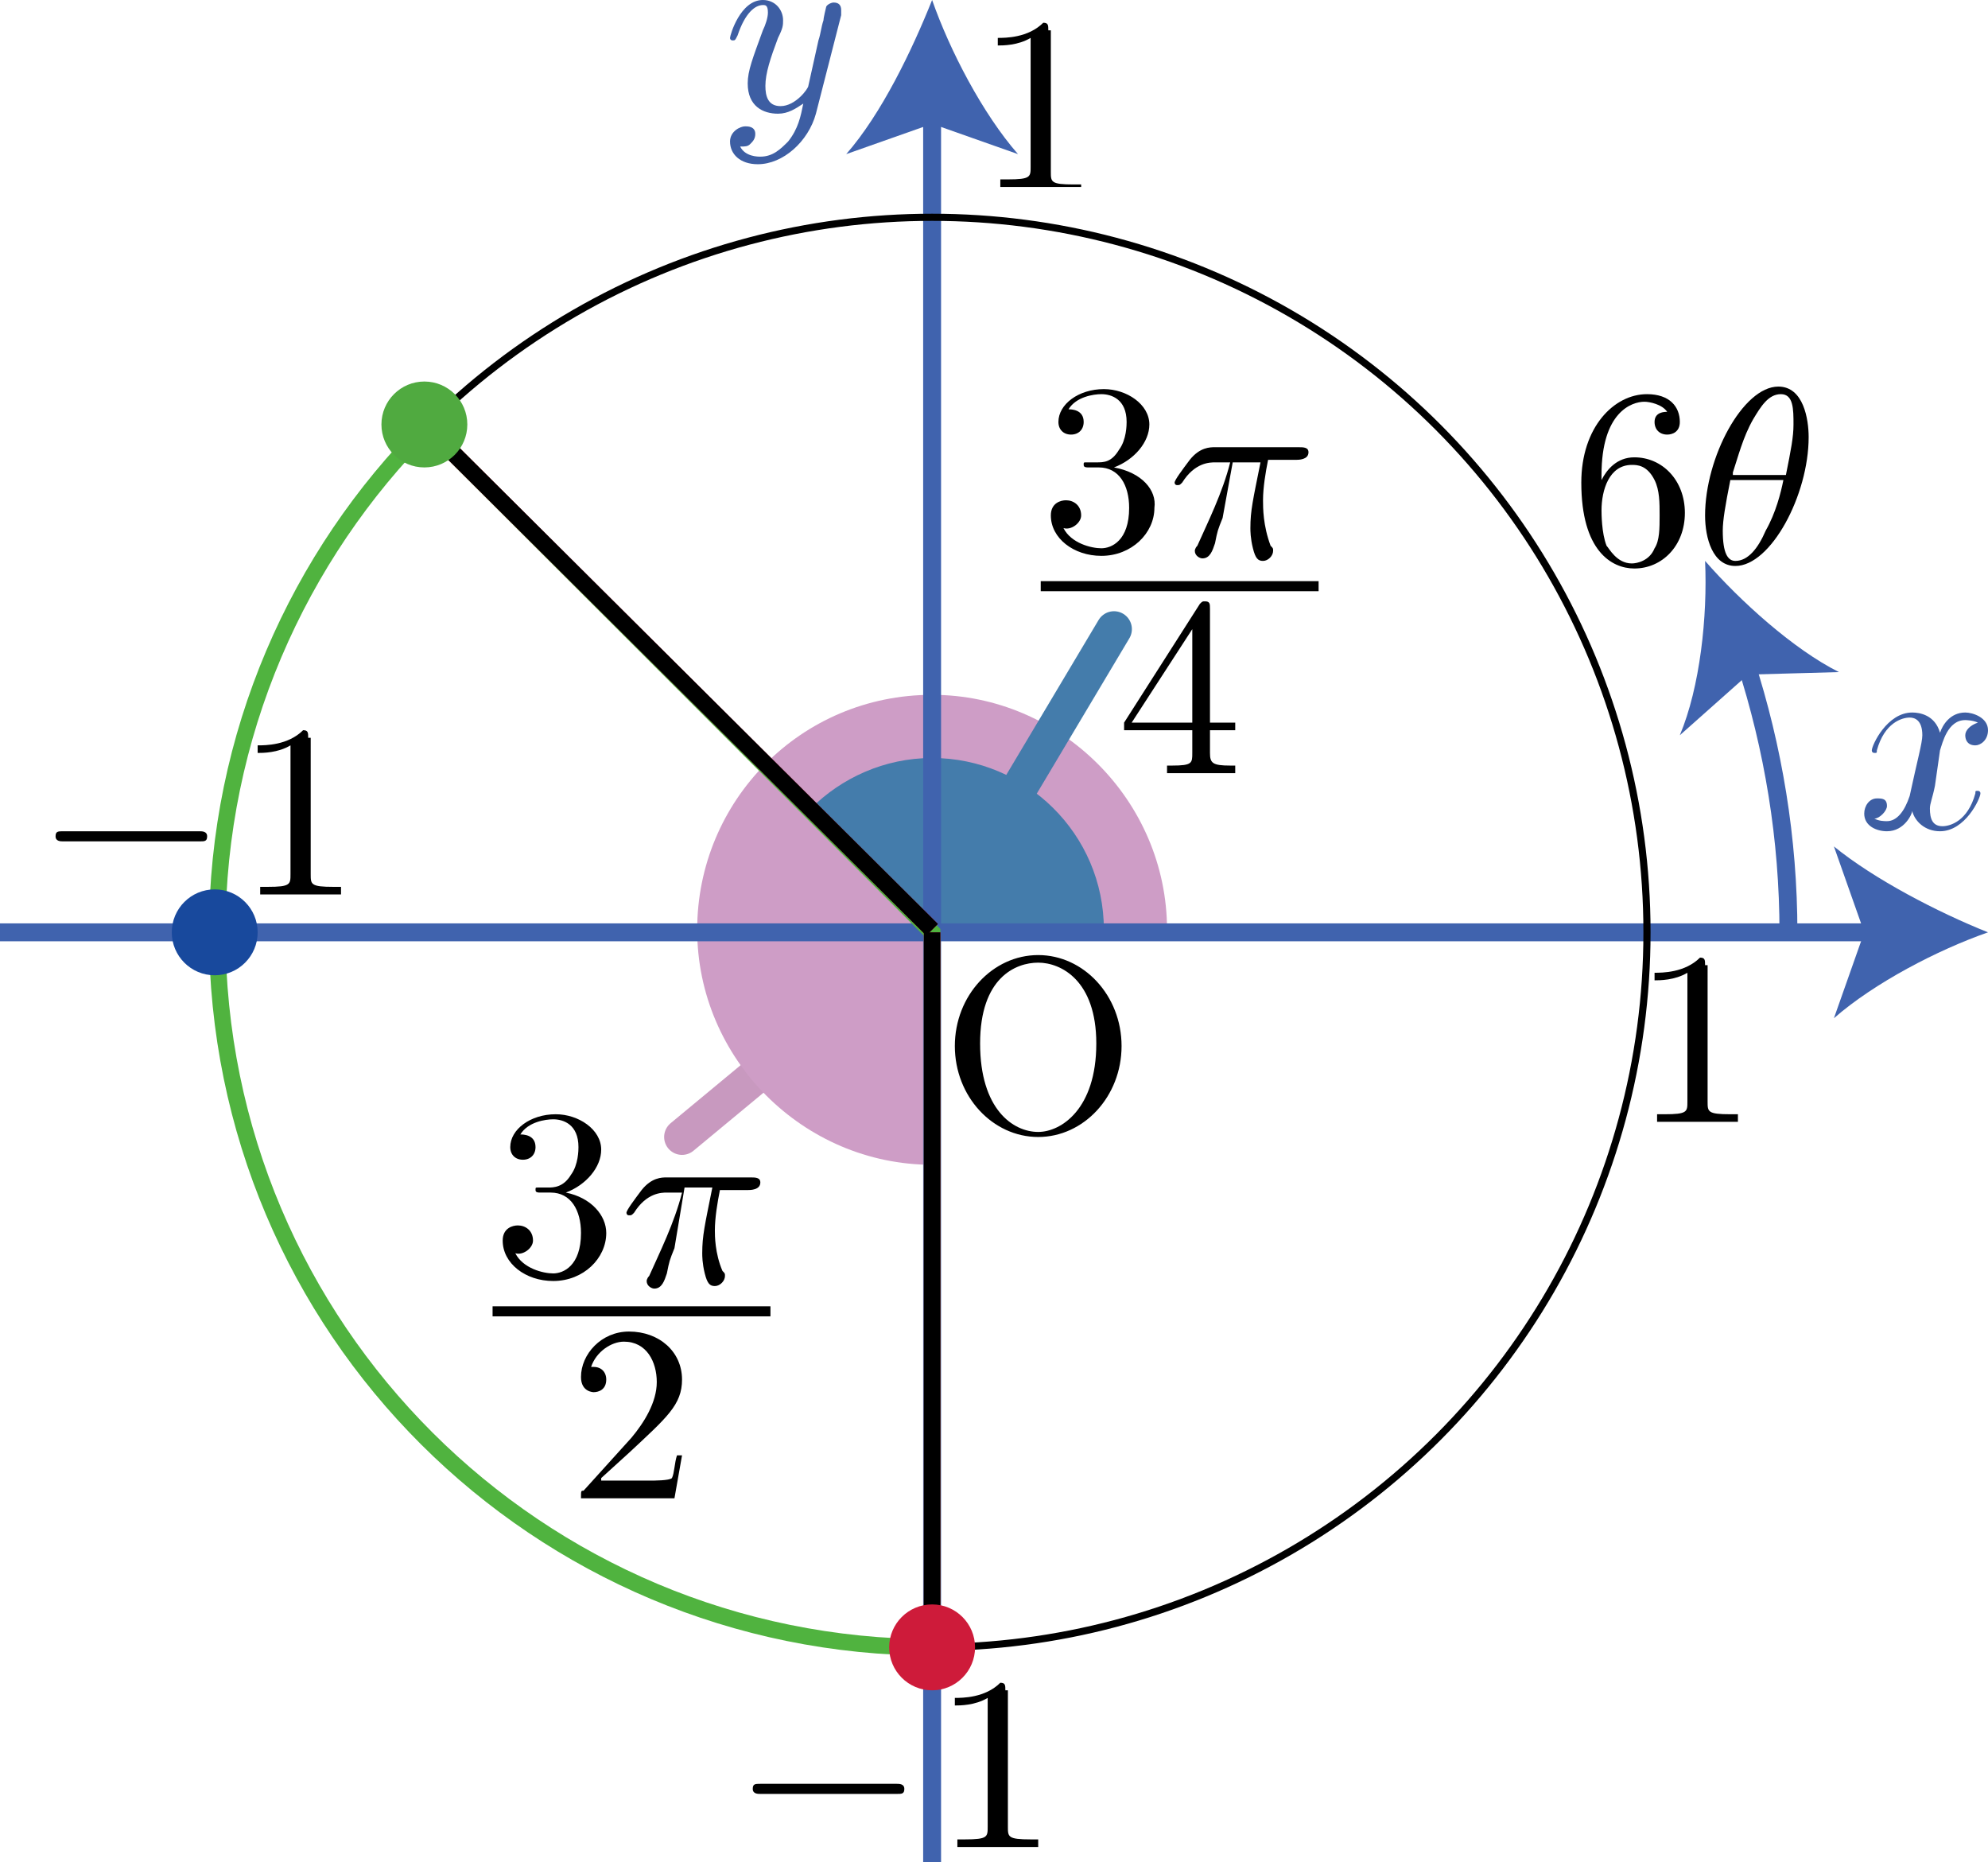 <?xml version="1.0" encoding="utf-8"?>
<!-- Generator: Adobe Illustrator 19.1.1, SVG Export Plug-In . SVG Version: 6.00 Build 0)  -->
<svg version="1.1" id="第1問" xmlns="http://www.w3.org/2000/svg" xmlns:xlink="http://www.w3.org/1999/xlink" x="0px" y="0px"
	 viewBox="0 0 78.7 73.7" enable-background="new 0 0 78.7 73.7" xml:space="preserve">
<g id="_x32_B_x5F_1_x5F_1_x5F_04">
	<g>
		
			<line fill="none" stroke="#C899BF" stroke-width="1.417" stroke-linecap="round" stroke-miterlimit="10" x1="34" y1="39.2" x2="27" y2="45"/>
		<path fill="#CE9DC6" d="M36.8,36.8h9.4c0-5.1-4.2-9.3-9.3-9.3c-5.2,0-9.3,4.2-9.3,9.3c0,5.1,4.2,9.3,9.3,9.3V36.8z"/>
		<g>
			<path d="M22.4,47.2c0.8-0.3,1.4-1,1.4-1.7c0-0.8-0.9-1.4-1.8-1.4c-1,0-1.8,0.6-1.8,1.3c0,0.3,0.2,0.5,0.5,0.5
				c0.3,0,0.5-0.2,0.5-0.5c0-0.5-0.5-0.5-0.6-0.5c0.3-0.5,1-0.6,1.3-0.6c0.4,0,1,0.2,1,1.1c0,0.1,0,0.7-0.3,1.1
				C22.3,47,21.9,47,21.7,47c-0.1,0-0.3,0-0.4,0c-0.1,0-0.1,0-0.1,0.1c0,0.1,0.1,0.1,0.2,0.1h0.4c0.8,0,1.2,0.7,1.2,1.6
				c0,1.3-0.7,1.6-1.1,1.6c-0.4,0-1.2-0.2-1.5-0.8c0.3,0.1,0.7-0.2,0.7-0.5c0-0.4-0.3-0.6-0.6-0.6c-0.2,0-0.6,0.1-0.6,0.6
				c0,0.9,0.9,1.6,2,1.6c1.2,0,2.1-0.9,2.1-1.9C24,48.1,23.4,47.4,22.4,47.2"/>
			<path d="M27.1,47h1.1c-0.3,1.5-0.4,1.9-0.4,2.6c0,0.1,0,0.4,0.1,0.8c0.1,0.4,0.2,0.5,0.4,0.5c0.2,0,0.4-0.2,0.4-0.4
				c0-0.1,0-0.1-0.1-0.2c-0.3-0.7-0.3-1.4-0.3-1.6c0-0.5,0.1-1.1,0.2-1.6h1.1c0.1,0,0.5,0,0.5-0.3c0-0.2-0.2-0.2-0.4-0.2h-3.3
				c-0.2,0-0.6,0-1,0.5c-0.3,0.4-0.6,0.8-0.6,0.9c0,0,0,0.1,0.1,0.1c0.1,0,0.1,0,0.2-0.1c0.5-0.8,1.1-0.8,1.3-0.8h0.6
				c-0.3,1.2-0.9,2.4-1.3,3.3c-0.1,0.1-0.1,0.2-0.1,0.2c0,0.2,0.2,0.3,0.3,0.3c0.3,0,0.4-0.3,0.5-0.6c0.1-0.5,0.1-0.5,0.3-1L27.1,47
				"/>
			<line fill="none" stroke="#000000" stroke-width="0.398" stroke-miterlimit="10" x1="19.5" y1="51.9" x2="30.5" y2="51.9"/>
			<path d="M23.8,58.5l1.1-1c1.5-1.4,2.1-1.9,2.1-2.9c0-1.1-0.9-1.9-2.1-1.9c-1.1,0-1.9,0.9-1.9,1.8c0,0.6,0.5,0.6,0.5,0.6
				c0.2,0,0.5-0.1,0.5-0.5c0-0.3-0.2-0.5-0.5-0.5c-0.1,0-0.1,0-0.1,0c0.2-0.6,0.8-1,1.3-1c0.9,0,1.3,0.8,1.3,1.6
				c0,0.8-0.5,1.6-1,2.2l-1.9,2.1C23,59,23,59,23,59.3h3.7l0.3-1.7h-0.2c-0.1,0.3-0.1,0.7-0.2,0.9c-0.1,0.1-0.7,0.1-0.9,0.1H23.8"/>
		</g>
	</g>
	<g>
		
			<line fill="none" stroke="#447CAB" stroke-width="1.417" stroke-linecap="round" stroke-miterlimit="10" x1="37.9" y1="35.3" x2="44.1" y2="24.9"/>
		<path fill="#447CAB" d="M32.1,32l4.8,4.8h6.8c0-3.8-3.1-6.8-6.8-6.8C35,30,33.3,30.8,32.1,32z"/>
		<g>
			<path d="M44.1,18.5c0.8-0.3,1.4-1,1.4-1.7c0-0.8-0.9-1.4-1.8-1.4c-1,0-1.8,0.6-1.8,1.3c0,0.3,0.2,0.5,0.5,0.5
				c0.3,0,0.5-0.2,0.5-0.5c0-0.5-0.5-0.5-0.6-0.5c0.3-0.5,1-0.6,1.3-0.6c0.4,0,1,0.2,1,1.1c0,0.1,0,0.7-0.3,1.1
				c-0.3,0.5-0.6,0.5-0.9,0.5c-0.1,0-0.3,0-0.4,0c-0.1,0-0.1,0-0.1,0.1c0,0.1,0.1,0.1,0.2,0.1h0.4c0.8,0,1.2,0.7,1.2,1.6
				c0,1.3-0.7,1.6-1.1,1.6c-0.4,0-1.2-0.2-1.5-0.8c0.3,0.1,0.7-0.2,0.7-0.5c0-0.4-0.3-0.6-0.6-0.6c-0.2,0-0.6,0.1-0.6,0.6
				c0,0.9,0.9,1.6,2,1.6c1.2,0,2.1-0.9,2.1-1.9C45.8,19.4,45.2,18.7,44.1,18.5"/>
			<path d="M48.8,18.3h1.1c-0.3,1.5-0.4,1.9-0.4,2.6c0,0.1,0,0.4,0.1,0.8c0.1,0.4,0.2,0.5,0.4,0.5c0.2,0,0.4-0.2,0.4-0.4
				c0-0.1,0-0.1-0.1-0.2C50,20.8,50,20.1,50,19.8c0-0.5,0.1-1.1,0.2-1.6h1.1c0.1,0,0.5,0,0.5-0.3c0-0.2-0.2-0.2-0.4-0.2h-3.3
				c-0.2,0-0.6,0-1,0.5c-0.3,0.4-0.6,0.8-0.6,0.9c0,0,0,0.1,0.1,0.1c0.1,0,0.1,0,0.2-0.1c0.5-0.8,1.1-0.8,1.3-0.8h0.6
				c-0.3,1.2-0.9,2.4-1.3,3.3c-0.1,0.1-0.1,0.2-0.1,0.2c0,0.2,0.2,0.3,0.3,0.3c0.3,0,0.4-0.3,0.5-0.6c0.1-0.5,0.1-0.5,0.3-1
				L48.8,18.3"/>
			<line fill="none" stroke="#000000" stroke-width="0.398" stroke-miterlimit="10" x1="41.2" y1="23.2" x2="52.2" y2="23.2"/>
			<path d="M47.2,28.9v0.9c0,0.4,0,0.5-0.8,0.5h-0.2v0.3c0.4,0,0.9,0,1.3,0c0.4,0,0.9,0,1.4,0v-0.3h-0.2c-0.7,0-0.8-0.1-0.8-0.5
				v-0.9h1v-0.3h-1v-4.5c0-0.2,0-0.3-0.2-0.3c-0.1,0-0.1,0-0.2,0.1l-3,4.7v0.3H47.2L47.2,28.9z M47.2,28.6h-2.4l2.4-3.7V28.6"/>
		</g>
	</g>
	<g id="単位円_6_">
		<g id="単位円_2_">
			<g id="単位円_1_">
				<g id="軸_6_">
					<g>
						<path fill="#3D5EA3" d="M76.8,29.7c0.1-0.3,0.3-1.2,1-1.2c0,0,0.3,0,0.5,0.1c-0.3,0.1-0.5,0.3-0.5,0.5c0,0.2,0.1,0.4,0.4,0.4
							c0.2,0,0.5-0.2,0.5-0.6c0-0.5-0.6-0.7-0.9-0.7c-0.6,0-0.9,0.5-1,0.8c-0.2-0.7-0.8-0.8-1.1-0.8c-1,0-1.6,1.3-1.6,1.5
							c0,0.1,0.1,0.1,0.1,0.1c0.1,0,0.1,0,0.1-0.1c0.3-1.1,1-1.3,1.3-1.3c0.2,0,0.5,0.1,0.5,0.7c0,0.3-0.2,1-0.5,2.4
							c-0.2,0.6-0.5,1-0.9,1c-0.1,0-0.3,0-0.5-0.1c0.2,0,0.5-0.3,0.5-0.5c0-0.3-0.2-0.3-0.4-0.3c-0.3,0-0.5,0.3-0.5,0.6
							c0,0.5,0.5,0.7,0.9,0.7c0.7,0,1-0.7,1-0.8c0.1,0.4,0.5,0.8,1.1,0.8c1,0,1.6-1.3,1.6-1.5c0-0.1-0.1-0.1-0.1-0.1
							c-0.1,0-0.1,0-0.1,0.1c-0.3,1.1-1,1.3-1.3,1.3c-0.4,0-0.5-0.3-0.5-0.7c0-0.2,0.1-0.4,0.2-0.9L76.8,29.7"/>
						<g>
							<g>
								<line fill="none" stroke="#4063AE" stroke-width="0.709" stroke-miterlimit="10" x1="0" y1="36.9" x2="74.4" y2="36.9"/>
								<g>
									<path fill="#4063AE" d="M78.7,36.9c-2,0.7-4.5,2-6.1,3.4l1.2-3.4l-1.2-3.4C74.2,34.8,76.7,36.1,78.7,36.9z"/>
								</g>
							</g>
						</g>
					</g>
					<g>
						<path fill="#3D5EA3" d="M33.3,0.6c0-0.1,0-0.2,0-0.2c0-0.2-0.1-0.3-0.3-0.3c-0.1,0-0.3,0.1-0.3,0.2c0,0-0.1,0.4-0.1,0.5
							c-0.1,0.3-0.1,0.5-0.2,0.8L32,3.4c0,0.1-0.5,0.8-1.1,0.8c-0.5,0-0.6-0.4-0.6-0.8c0-0.5,0.2-1.1,0.5-1.9
							c0.2-0.4,0.2-0.5,0.2-0.7c0-0.4-0.3-0.8-0.8-0.8c-0.9,0-1.3,1.4-1.3,1.5c0,0.1,0.1,0.1,0.1,0.1c0.1,0,0.1,0,0.2-0.2
							c0.3-0.9,0.7-1.2,1-1.2c0.1,0,0.2,0,0.2,0.3c0,0.2-0.1,0.5-0.2,0.7c-0.4,1.1-0.6,1.6-0.6,2.1c0,0.9,0.6,1.2,1.2,1.2
							c0.4,0,0.7-0.2,1-0.4c-0.1,0.5-0.2,1-0.6,1.5c-0.3,0.3-0.6,0.6-1.1,0.6c-0.1,0-0.6,0-0.8-0.4c0.2,0,0.3,0,0.4-0.1
							c0.1-0.1,0.2-0.2,0.2-0.4c0-0.3-0.3-0.3-0.4-0.3c-0.2,0-0.6,0.2-0.6,0.6c0,0.5,0.4,0.9,1.1,0.9c1,0,2-0.9,2.3-2L33.3,0.6"/>
						<g>
							<g>
								<line fill="none" stroke="#4063AE" stroke-width="0.709" stroke-miterlimit="10" x1="36.9" y1="73.7" x2="36.9" y2="4.3"/>
								<g>
									<path fill="#4063AE" d="M36.9,0c0.7,2,2,4.5,3.4,6.1l-3.4-1.2l-3.4,1.2C34.9,4.5,36.1,2,36.9,0z"/>
								</g>
							</g>
						</g>
					</g>
					<path d="M44.4,41.4c0-2-1.5-3.6-3.3-3.6c-1.8,0-3.3,1.6-3.3,3.6c0,2,1.5,3.6,3.3,3.6C42.9,45,44.4,43.4,44.4,41.4L44.4,41.4z
						 M41.1,44.8c-1,0-2.3-0.9-2.3-3.5c0-2.6,1.4-3.2,2.3-3.2c0.9,0,2.3,0.7,2.3,3.2C43.4,43.9,42,44.8,41.1,44.8"/>
				</g>
				
					<circle id="単位円" fill="none" stroke="#000000" stroke-width="0.283" stroke-miterlimit="10" cx="36.9" cy="36.9" r="28.3"/>
			</g>
			<g id="目盛">
				<path d="M67.5,38.2c0-0.2,0-0.3-0.2-0.3c-0.6,0.6-1.5,0.6-1.8,0.6v0.3c0.2,0,0.8,0,1.3-0.3v5.1c0,0.4,0,0.5-0.9,0.5h-0.3v0.3
					c0.3,0,1.2,0,1.6,0c0.4,0,1.3,0,1.6,0v-0.3h-0.3c-0.9,0-0.9-0.1-0.9-0.5V38.2"/>
				<path d="M41.5,1.2c0-0.2,0-0.3-0.2-0.3c-0.6,0.6-1.5,0.6-1.8,0.6v0.3c0.2,0,0.8,0,1.3-0.3v5.1c0,0.4,0,0.5-0.9,0.5h-0.3v0.3
					c0.3,0,1.2,0,1.6,0c0.4,0,1.3,0,1.6,0V7.3h-0.3c-0.9,0-0.9-0.1-0.9-0.5V1.2"/>
				<g>
					<path d="M7.9,33.3c0.2,0,0.3,0,0.3-0.2c0-0.2-0.2-0.2-0.3-0.2H2.5c-0.2,0-0.3,0-0.3,0.2c0,0.2,0.2,0.2,0.3,0.2H7.9"/>
					<path d="M12.2,29.2c0-0.2,0-0.3-0.2-0.3c-0.6,0.6-1.5,0.6-1.8,0.6v0.3c0.2,0,0.8,0,1.3-0.3v5.1c0,0.4,0,0.5-0.9,0.5h-0.3v0.3
						c0.3,0,1.2,0,1.6,0s1.3,0,1.6,0v-0.3h-0.3c-0.9,0-0.9-0.1-0.9-0.5V29.2"/>
				</g>
				<g>
					<path d="M35.5,71c0.2,0,0.3,0,0.3-0.2c0-0.2-0.2-0.2-0.3-0.2h-5.4c-0.2,0-0.3,0-0.3,0.2c0,0.2,0.2,0.2,0.3,0.2H35.5"/>
					<path d="M39.8,66.9c0-0.2,0-0.3-0.2-0.3c-0.6,0.6-1.5,0.6-1.8,0.6v0.3c0.2,0,0.8,0,1.3-0.3v5.1c0,0.4,0,0.5-0.9,0.5h-0.3v0.3
						c0.3,0,1.2,0,1.6,0s1.3,0,1.6,0v-0.3h-0.3c-0.9,0-0.9-0.1-0.9-0.5V66.9"/>
				</g>
			</g>
		</g>
	</g>
	<path fill="none" stroke="#50B33F" stroke-width="0.652" stroke-miterlimit="10" d="M36.9,36.9L36.9,36.9l-20-20
		c-5.1,5.1-8.3,12.2-8.3,20c0,15.7,12.7,28.3,28.3,28.3V36.9z"/>
	<g id="動径">
		<g>
			
				<line id="_x33_π_x2F_2_8_" fill="none" stroke="#CE1B3A" stroke-width="0.652" stroke-linejoin="bevel" stroke-miterlimit="10" x1="36.9" y1="36.9" x2="36.9" y2="65.2"/>
			
				<line id="_x33_π_x2F_4_8_" fill="none" stroke="#CE1B3A" stroke-width="0.652" stroke-linejoin="bevel" stroke-miterlimit="10" x1="36.9" y1="36.8" x2="16.8" y2="16.8"/>
		</g>
		<g>
			
				<line id="_x33_π_x2F_2_6_" fill="none" stroke="#000000" stroke-width="0.652" stroke-linejoin="bevel" stroke-miterlimit="10" x1="36.9" y1="36.9" x2="36.9" y2="65.2"/>
			
				<line id="_x33_π_x2F_4_6_" fill="none" stroke="#000000" stroke-width="0.652" stroke-linejoin="bevel" stroke-miterlimit="10" x1="36.9" y1="36.8" x2="16.8" y2="16.8"/>
		</g>
	</g>
	<g>
		<path d="M63.4,19v-0.2c0-2.5,1.2-2.9,1.7-2.9c0.2,0,0.7,0.1,0.9,0.4c-0.1,0-0.5,0-0.5,0.4c0,0.3,0.2,0.5,0.5,0.5
			c0.2,0,0.5-0.1,0.5-0.5c0-0.6-0.4-1.1-1.3-1.1c-1.3,0-2.6,1.3-2.6,3.5c0,2.7,1.2,3.4,2.1,3.4c1.1,0,2-0.9,2-2.2
			c0-1.3-0.9-2.2-2-2.2C64,18.1,63.6,18.6,63.4,19L63.4,19z M64.6,22.3c-0.6,0-0.9-0.6-1-0.7c-0.2-0.5-0.2-1.3-0.2-1.4
			c0-0.8,0.3-1.8,1.2-1.8c0.2,0,0.6,0,0.9,0.6c0.2,0.4,0.2,0.9,0.2,1.4c0,0.5,0,1-0.2,1.3C65.3,22.2,64.8,22.3,64.6,22.3"/>
		<path d="M71.6,17.3c0-0.7-0.2-2-1.2-2c-1.4,0-2.9,2.8-2.9,5.1c0,0.9,0.3,2,1.2,2C70.1,22.4,71.6,19.6,71.6,17.3L71.6,17.3z
			 M68.6,18.7c0.2-0.6,0.4-1.4,0.8-2.1c0.3-0.5,0.6-1,1.1-1c0.5,0,0.5,0.6,0.5,1.2c0,0.5-0.1,1-0.3,2H68.6L68.6,18.7z M70.6,19
			c-0.1,0.5-0.3,1.3-0.7,2c-0.3,0.7-0.7,1.2-1.2,1.2c-0.3,0-0.5-0.3-0.5-1.2c0-0.4,0.1-1,0.3-2H70.6"/>
	</g>
	<circle fill="#18499D" cx="8.5" cy="36.9" r="1.7"/>
	<circle fill="#CE1B3A" cx="36.9" cy="65.2" r="1.7"/>
	<circle fill="#50AA40" cx="16.8" cy="16.8" r="1.7"/>
	<g>
		<g>
			<path fill="none" stroke="#4063AE" stroke-width="0.709" stroke-miterlimit="10" d="M70.8,36.9c0-3.7-0.6-7.3-1.7-10.7"/>
			<g>
				<path fill="#4063AE" d="M67.5,22.2c1.4,1.6,3.5,3.5,5.3,4.4l-3.6,0.1l-2.7,2.4C67.3,27.2,67.6,24.4,67.5,22.2z"/>
			</g>
		</g>
	</g>
</g>
<g>
</g>
<g>
</g>
<g>
</g>
<g>
</g>
<g>
</g>
<g>
</g>
<g>
</g>
</svg>
